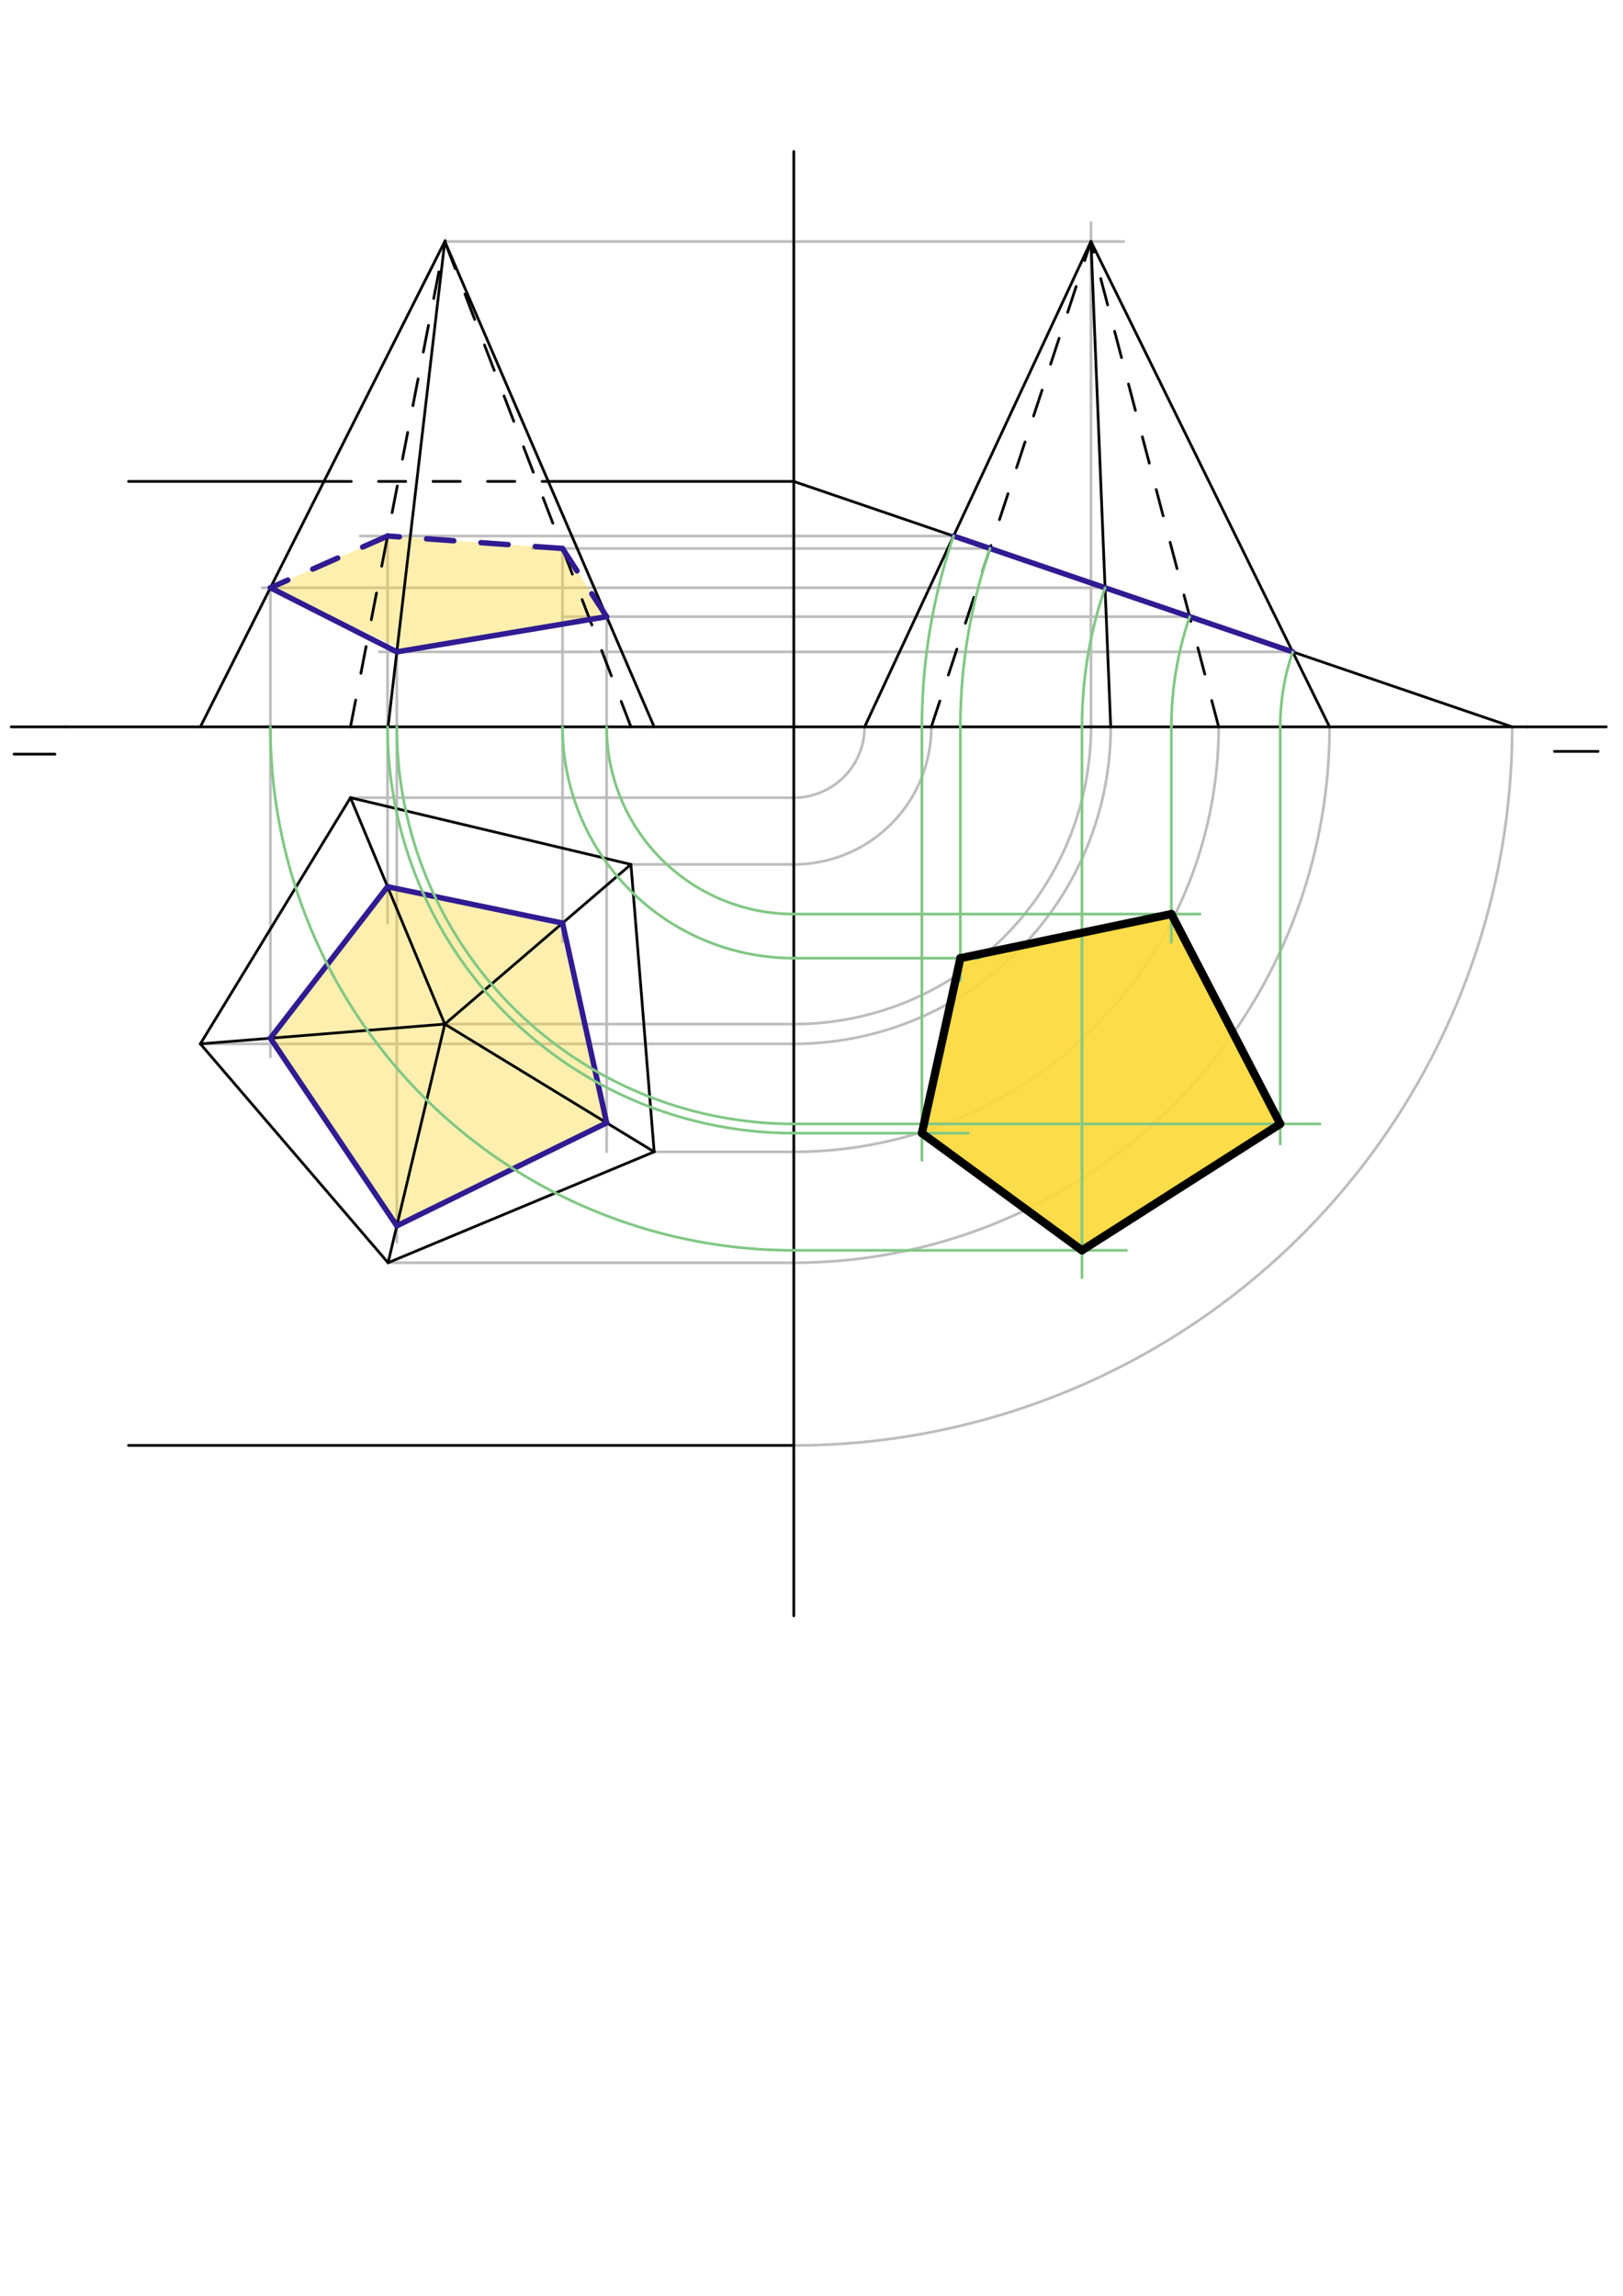 <svg xmlns="http://www.w3.org/2000/svg" class="svg--1it" height="100%" preserveAspectRatio="xMidYMid meet" viewBox="0 0 595.276 841.89" width="100%"><defs><marker id="marker-arrow" markerHeight="16" markerUnits="userSpaceOnUse" markerWidth="24" orient="auto-start-reverse" refX="24" refY="4" viewBox="0 0 24 8"><path d="M 0 0 L 24 4 L 0 8 z" stroke="inherit"></path></marker></defs><g class="aux-layer--1FB"><g class="element--2qn"><path d="M 291.141 530.047 A 263.5 263.5 0 0 0 554.641 266.547" fill="none" stroke="#BDBDBD" stroke-dasharray="none" stroke-linecap="round" stroke-width="1"></path></g><g class="element--2qn"><line stroke="#BDBDBD" stroke-dasharray="none" stroke-linecap="round" stroke-width="1" x1="239.929" x2="291.141" y1="422.382" y2="422.382"></line></g><g class="element--2qn"><line stroke="#BDBDBD" stroke-dasharray="none" stroke-linecap="round" stroke-width="1" x1="231.413" x2="291.141" y1="316.99" y2="316.99"></line></g><g class="element--2qn"><line stroke="#BDBDBD" stroke-dasharray="none" stroke-linecap="round" stroke-width="1" x1="128.547" x2="291.141" y1="292.521" y2="292.521"></line></g><g class="element--2qn"><line stroke="#BDBDBD" stroke-dasharray="none" stroke-linecap="round" stroke-width="1" x1="73.488" x2="291.141" y1="382.791" y2="382.791"></line></g><g class="element--2qn"><line stroke="#BDBDBD" stroke-dasharray="none" stroke-linecap="round" stroke-width="1" x1="142.327" x2="291.141" y1="463.05" y2="463.05"></line></g><g class="element--2qn"><line stroke="#BDBDBD" stroke-dasharray="none" stroke-linecap="round" stroke-width="1" x1="163.141" x2="291.141" y1="375.547" y2="375.547"></line></g><g class="element--2qn"><path d="M 291.141 292.521 A 25.974 25.974 0 0 0 317.115 266.547" fill="none" stroke="#BDBDBD" stroke-dasharray="none" stroke-linecap="round" stroke-width="1"></path></g><g class="element--2qn"><path d="M 291.141 316.99 A 50.443 50.443 0 0 0 341.583 266.547" fill="none" stroke="#BDBDBD" stroke-dasharray="none" stroke-linecap="round" stroke-width="1"></path></g><g class="element--2qn"><path d="M 291.141 382.791 A 116.245 116.245 0 0 0 407.385 266.547" fill="none" stroke="#BDBDBD" stroke-dasharray="none" stroke-linecap="round" stroke-width="1"></path></g><g class="element--2qn"><path d="M 291.141 422.382 A 155.835 155.835 0 0 0 446.976 266.547" fill="none" stroke="#BDBDBD" stroke-dasharray="none" stroke-linecap="round" stroke-width="1"></path></g><g class="element--2qn"><path d="M 291.141 463.05 A 196.503 196.503 0 0 0 487.644 266.547" fill="none" stroke="#BDBDBD" stroke-dasharray="none" stroke-linecap="round" stroke-width="1"></path></g><g class="element--2qn"><path d="M 291.141 375.547 A 109 109 0 0 0 400.141 266.547" fill="none" stroke="#BDBDBD" stroke-dasharray="none" stroke-linecap="round" stroke-width="1"></path></g><g class="element--2qn"><line stroke="#BDBDBD" stroke-dasharray="none" stroke-linecap="round" stroke-width="1" x1="400.141" x2="400.141" y1="266.547" y2="81.547"></line></g><g class="element--2qn"><line stroke="#BDBDBD" stroke-dasharray="none" stroke-linecap="round" stroke-width="1" x1="163.141" x2="412.141" y1="88.547" y2="88.547"></line></g><g class="element--2qn"><line stroke="#BDBDBD" stroke-dasharray="none" stroke-linecap="round" stroke-width="1" x1="405.309" x2="96.141" y1="215.542" y2="215.542"></line></g><g class="element--2qn"><line stroke="#BDBDBD" stroke-dasharray="none" stroke-linecap="round" stroke-width="1" x1="436.345" x2="206.141" y1="226.142" y2="226.142"></line></g><g class="element--2qn"><line stroke="#BDBDBD" stroke-dasharray="none" stroke-linecap="round" stroke-width="1" x1="474.125" x2="139.141" y1="239.046" y2="239.046"></line></g><g class="element--2qn"><line stroke="#BDBDBD" stroke-dasharray="none" stroke-linecap="round" stroke-width="1" x1="363.105" x2="195.141" y1="201.127" y2="201.127"></line></g><g class="element--2qn"><line stroke="#BDBDBD" stroke-dasharray="none" stroke-linecap="round" stroke-width="1" x1="349.756" x2="132.141" y1="196.567" y2="196.567"></line></g><g class="element--2qn"><line stroke="#BDBDBD" stroke-dasharray="none" stroke-linecap="round" stroke-width="1" x1="99.178" x2="99.178" y1="215.542" y2="387.547"></line></g><g class="element--2qn"><line stroke="#BDBDBD" stroke-dasharray="none" stroke-linecap="round" stroke-width="1" x1="145.542" x2="145.542" y1="239.046" y2="455.547"></line></g><g class="element--2qn"><line stroke="#BDBDBD" stroke-dasharray="none" stroke-linecap="round" stroke-width="1" x1="222.499" x2="222.499" y1="226.142" y2="422.382"></line></g><g class="element--2qn"><line stroke="#BDBDBD" stroke-dasharray="none" stroke-linecap="round" stroke-width="1" x1="206.321" x2="206.321" y1="201.127" y2="345.547"></line></g><g class="element--2qn"><line stroke="#BDBDBD" stroke-dasharray="none" stroke-linecap="round" stroke-width="1" x1="142.147" x2="142.147" y1="196.567" y2="338.547"></line></g></g><g class="main-layer--3Vd"><g class="element--2qn"><g fill="#FDD835" opacity="0.9"><path d="M 338.135 415.54 L 352.241 351.367 L 429.635 335.189 L 469.558 412.145 L 396.839 458.51 L 338.135 415.54 Z" stroke="none"></path></g></g><g class="element--2qn"><g fill="#FDD835" opacity="0.4"><path d="M 99.178 380.716 L 142.147 325.162 L 205.141 339.547 L 222.499 411.751 L 145.542 449.531 L 99.178 380.716 Z" stroke="none"></path></g></g><g class="element--2qn"><g fill="#FDD835" opacity="0.4"><path d="M 99.178 215.542 L 142.147 196.567 L 206.321 201.127 L 222.499 226.142 L 148.141 238.547 L 99.178 215.542 Z" stroke="none"></path></g></g><g class="element--2qn"><line stroke="#000000" stroke-dasharray="none" stroke-linecap="round" stroke-width="1" x1="24.141" x2="560.141" y1="266.547" y2="266.547"></line></g><g class="element--2qn"><line stroke="#000000" stroke-dasharray="none" stroke-linecap="round" stroke-width="1" x1="5.141" x2="20.141" y1="276.547" y2="276.547"></line></g><g class="element--2qn"><line stroke="#000000" stroke-dasharray="none" stroke-linecap="round" stroke-width="1" x1="570.141" x2="586.141" y1="275.547" y2="275.547"></line></g><g class="element--2qn"><line stroke="#000000" stroke-dasharray="none" stroke-linecap="round" stroke-width="1" x1="73.488" x2="128.547" y1="382.791" y2="292.521"></line></g><g class="element--2qn"><line stroke="#000000" stroke-dasharray="none" stroke-linecap="round" stroke-width="1" x1="128.547" x2="231.413" y1="292.521" y2="316.99"></line></g><g class="element--2qn"><line stroke="#000000" stroke-dasharray="none" stroke-linecap="round" stroke-width="1" x1="231.413" x2="239.929" y1="316.99" y2="422.382"></line></g><g class="element--2qn"><line stroke="#000000" stroke-dasharray="none" stroke-linecap="round" stroke-width="1" x1="239.929" x2="142.327" y1="422.382" y2="463.05"></line></g><g class="element--2qn"><line stroke="#000000" stroke-dasharray="none" stroke-linecap="round" stroke-width="1" x1="142.327" x2="73.488" y1="463.05" y2="382.791"></line></g><g class="element--2qn"><line stroke="#000000" stroke-dasharray="none" stroke-linecap="round" stroke-width="1" x1="128.547" x2="163.141" y1="292.521" y2="375.547"></line></g><g class="element--2qn"><line stroke="#000000" stroke-dasharray="none" stroke-linecap="round" stroke-width="1" x1="73.488" x2="163.141" y1="382.791" y2="375.547"></line></g><g class="element--2qn"><line stroke="#000000" stroke-dasharray="none" stroke-linecap="round" stroke-width="1" x1="142.327" x2="163.141" y1="463.05" y2="375.547"></line></g><g class="element--2qn"><line stroke="#000000" stroke-dasharray="none" stroke-linecap="round" stroke-width="1" x1="163.141" x2="239.929" y1="375.547" y2="422.382"></line></g><g class="element--2qn"><line stroke="#000000" stroke-dasharray="none" stroke-linecap="round" stroke-width="1" x1="163.141" x2="231.413" y1="375.547" y2="316.99"></line></g><g class="element--2qn"><line stroke="#000000" stroke-dasharray="none" stroke-linecap="round" stroke-width="1" x1="73.488" x2="163.302" y1="266.547" y2="88.226"></line></g><g class="element--2qn"><line stroke="#000000" stroke-dasharray="none" stroke-linecap="round" stroke-width="1" x1="163.141" x2="239.929" y1="88.547" y2="266.547"></line></g><g class="element--2qn"><line stroke="#000000" stroke-dasharray="none" stroke-linecap="round" stroke-width="1" x1="142.327" x2="163.141" y1="266.547" y2="88.547"></line></g><g class="element--2qn"><line stroke="#000000" stroke-dasharray="10" stroke-linecap="round" stroke-width="1" x1="128.547" x2="163.141" y1="266.547" y2="88.547"></line></g><g class="element--2qn"><line stroke="#000000" stroke-dasharray="10" stroke-linecap="round" stroke-width="1" x1="231.413" x2="163.141" y1="266.547" y2="88.547"></line></g><g class="element--2qn"><line stroke="#000000" stroke-dasharray="10" stroke-linecap="round" stroke-width="1" x1="118.818" x2="201.103" y1="176.547" y2="176.547"></line></g><g class="element--2qn"><line stroke="#000000" stroke-dasharray="none" stroke-linecap="round" stroke-width="1" x1="201.103" x2="291.141" y1="176.547" y2="176.547"></line></g><g class="element--2qn"><line stroke="#000000" stroke-dasharray="none" stroke-linecap="round" stroke-width="1" x1="118.818" x2="47.141" y1="176.547" y2="176.547"></line></g><g class="element--2qn"><line stroke="#000000" stroke-dasharray="none" stroke-linecap="round" stroke-width="1" x1="291.141" x2="47.141" y1="530.047" y2="530.047"></line></g><g class="element--2qn"><line stroke="#000000" stroke-dasharray="none" stroke-linecap="round" stroke-width="1" x1="24.141" x2="4.141" y1="266.547" y2="266.547"></line></g><g class="element--2qn"><line stroke="#000000" stroke-dasharray="none" stroke-linecap="round" stroke-width="1" x1="560.141" x2="589.141" y1="266.547" y2="266.547"></line></g><g class="element--2qn"><line stroke="#000000" stroke-dasharray="none" stroke-linecap="round" stroke-width="1" x1="291.141" x2="291.141" y1="55.547" y2="592.547"></line></g><g class="element--2qn"><line stroke="#000000" stroke-dasharray="none" stroke-linecap="round" stroke-width="1" x1="554.641" x2="291.141" y1="266.547" y2="176.547"></line></g><g class="element--2qn"><line stroke="#000000" stroke-dasharray="none" stroke-linecap="round" stroke-width="1" x1="317.115" x2="400.141" y1="266.547" y2="88.547"></line></g><g class="element--2qn"><line stroke="#000000" stroke-dasharray="none" stroke-linecap="round" stroke-width="1" x1="487.644" x2="400.141" y1="266.547" y2="88.547"></line></g><g class="element--2qn"><line stroke="#000000" stroke-dasharray="none" stroke-linecap="round" stroke-width="1" x1="407.385" x2="400.141" y1="266.547" y2="88.547"></line></g><g class="element--2qn"><line stroke="#000000" stroke-dasharray="10" stroke-linecap="round" stroke-width="1" x1="341.583" x2="400.141" y1="266.547" y2="88.547"></line></g><g class="element--2qn"><line stroke="#000000" stroke-dasharray="10" stroke-linecap="round" stroke-width="1" x1="446.976" x2="400.141" y1="266.547" y2="88.547"></line></g><g class="element--2qn"><line stroke="#311B92" stroke-dasharray="none" stroke-linecap="round" stroke-width="2" x1="349.756" x2="474.125" y1="196.567" y2="239.046"></line></g><g class="element--2qn"><line stroke="#311B92" stroke-dasharray="none" stroke-linecap="round" stroke-width="2" x1="99.178" x2="145.542" y1="215.542" y2="239.046"></line></g><g class="element--2qn"><line stroke="#311B92" stroke-dasharray="none" stroke-linecap="round" stroke-width="2" x1="145.542" x2="222.499" y1="239.046" y2="226.142"></line></g><g class="element--2qn"><line stroke="#311B92" stroke-dasharray="10" stroke-linecap="round" stroke-width="2" x1="222.499" x2="206.321" y1="226.142" y2="201.127"></line></g><g class="element--2qn"><line stroke="#311B92" stroke-dasharray="10" stroke-linecap="round" stroke-width="2" x1="206.321" x2="142.147" y1="201.127" y2="196.567"></line></g><g class="element--2qn"><line stroke="#311B92" stroke-dasharray="10" stroke-linecap="round" stroke-width="2" x1="142.147" x2="99.178" y1="196.567" y2="215.542"></line></g><g class="element--2qn"><line stroke="#311B92" stroke-dasharray="none" stroke-linecap="round" stroke-width="2" x1="142.147" x2="99.178" y1="325.162" y2="380.716"></line></g><g class="element--2qn"><line stroke="#311B92" stroke-dasharray="none" stroke-linecap="round" stroke-width="2" x1="99.178" x2="145.542" y1="380.716" y2="449.531"></line></g><g class="element--2qn"><line stroke="#311B92" stroke-dasharray="none" stroke-linecap="round" stroke-width="2" x1="145.542" x2="222.499" y1="449.531" y2="411.751"></line></g><g class="element--2qn"><line stroke="#311B92" stroke-dasharray="none" stroke-linecap="round" stroke-width="2" x1="222.499" x2="206.321" y1="411.751" y2="338.511"></line></g><g class="element--2qn"><line stroke="#311B92" stroke-dasharray="none" stroke-linecap="round" stroke-width="2" x1="206.321" x2="142.147" y1="338.511" y2="325.162"></line></g><g class="element--2qn"><path d="M 206.321 266.547 A 84.82 84.82 0 0 0 291.141 351.367" fill="none" stroke="#81C784" stroke-dasharray="none" stroke-linecap="round" stroke-width="1"></path></g><g class="element--2qn"><path d="M 222.499 266.547 A 68.642 68.642 0 0 0 291.141 335.189" fill="none" stroke="#81C784" stroke-dasharray="none" stroke-linecap="round" stroke-width="1"></path></g><g class="element--2qn"><path d="M 145.542 266.547 A 145.598 145.598 0 0 0 291.141 412.145" fill="none" stroke="#81C784" stroke-dasharray="none" stroke-linecap="round" stroke-width="1"></path></g><g class="element--2qn"><path d="M 142.147 266.547 A 148.994 148.994 0 0 0 291.141 415.54" fill="none" stroke="#81C784" stroke-dasharray="none" stroke-linecap="round" stroke-width="1"></path></g><g class="element--2qn"><path d="M 99.178 266.547 A 191.963 191.963 0 0 0 291.141 458.51" fill="none" stroke="#81C784" stroke-dasharray="none" stroke-linecap="round" stroke-width="1"></path></g><g class="element--2qn"><path d="M 349.756 196.567 A 216.506 216.506 0 0 0 338.135 266.547" fill="none" stroke="#81C784" stroke-dasharray="none" stroke-linecap="round" stroke-width="1"></path></g><g class="element--2qn"><path d="M 363.105 201.127 A 202.4 202.4 0 0 0 352.241 266.547" fill="none" stroke="#81C784" stroke-dasharray="none" stroke-linecap="round" stroke-width="1"></path></g><g class="element--2qn"><path d="M 405.309 215.542 A 157.802 157.802 0 0 0 396.839 266.547" fill="none" stroke="#81C784" stroke-dasharray="none" stroke-linecap="round" stroke-width="1"></path></g><g class="element--2qn"><path d="M 436.345 226.142 A 125.006 125.006 0 0 0 429.635 266.547" fill="none" stroke="#81C784" stroke-dasharray="none" stroke-linecap="round" stroke-width="1"></path></g><g class="element--2qn"><path d="M 474.125 239.046 A 85.083 85.083 0 0 0 469.558 266.547" fill="none" stroke="#81C784" stroke-dasharray="none" stroke-linecap="round" stroke-width="1"></path></g><g class="element--2qn"><line stroke="#81C784" stroke-dasharray="none" stroke-linecap="round" stroke-width="1" x1="291.141" x2="440.141" y1="335.189" y2="335.189"></line></g><g class="element--2qn"><line stroke="#81C784" stroke-dasharray="none" stroke-linecap="round" stroke-width="1" x1="429.635" x2="429.635" y1="266.547" y2="345.547"></line></g><g class="element--2qn"><line stroke="#81C784" stroke-dasharray="none" stroke-linecap="round" stroke-width="1" x1="291.141" x2="359.141" y1="351.367" y2="351.367"></line></g><g class="element--2qn"><line stroke="#81C784" stroke-dasharray="none" stroke-linecap="round" stroke-width="1" x1="352.241" x2="352.241" y1="266.547" y2="359.547"></line></g><g class="element--2qn"><line stroke="#81C784" stroke-dasharray="none" stroke-linecap="round" stroke-width="1" x1="291.141" x2="484.141" y1="412.145" y2="412.145"></line></g><g class="element--2qn"><line stroke="#81C784" stroke-dasharray="none" stroke-linecap="round" stroke-width="1" x1="469.558" x2="469.558" y1="266.547" y2="419.547"></line></g><g class="element--2qn"><line stroke="#81C784" stroke-dasharray="none" stroke-linecap="round" stroke-width="1" x1="291.141" x2="355.141" y1="415.54" y2="415.54"></line></g><g class="element--2qn"><line stroke="#81C784" stroke-dasharray="none" stroke-linecap="round" stroke-width="1" x1="338.135" x2="338.135" y1="266.547" y2="425.547"></line></g><g class="element--2qn"><line stroke="#81C784" stroke-dasharray="none" stroke-linecap="round" stroke-width="1" x1="291.141" x2="413.141" y1="458.51" y2="458.51"></line></g><g class="element--2qn"><line stroke="#81C784" stroke-dasharray="none" stroke-linecap="round" stroke-width="1" x1="396.839" x2="396.839" y1="266.547" y2="468.547"></line></g><g class="element--2qn"><line stroke="#000000" stroke-dasharray="none" stroke-linecap="round" stroke-width="3" x1="338.135" x2="396.839" y1="415.54" y2="458.51"></line></g><g class="element--2qn"><line stroke="#000000" stroke-dasharray="none" stroke-linecap="round" stroke-width="3" x1="396.839" x2="469.558" y1="458.51" y2="412.145"></line></g><g class="element--2qn"><line stroke="#000000" stroke-dasharray="none" stroke-linecap="round" stroke-width="3" x1="469.558" x2="429.635" y1="412.145" y2="335.189"></line></g><g class="element--2qn"><line stroke="#000000" stroke-dasharray="none" stroke-linecap="round" stroke-width="3" x1="429.635" x2="352.241" y1="335.189" y2="351.367"></line></g><g class="element--2qn"><line stroke="#000000" stroke-dasharray="none" stroke-linecap="round" stroke-width="3" x1="352.241" x2="338.135" y1="351.367" y2="415.54"></line></g></g><g class="snaps-layer--2PT"></g><g class="temp-layer--rAP"></g></svg>